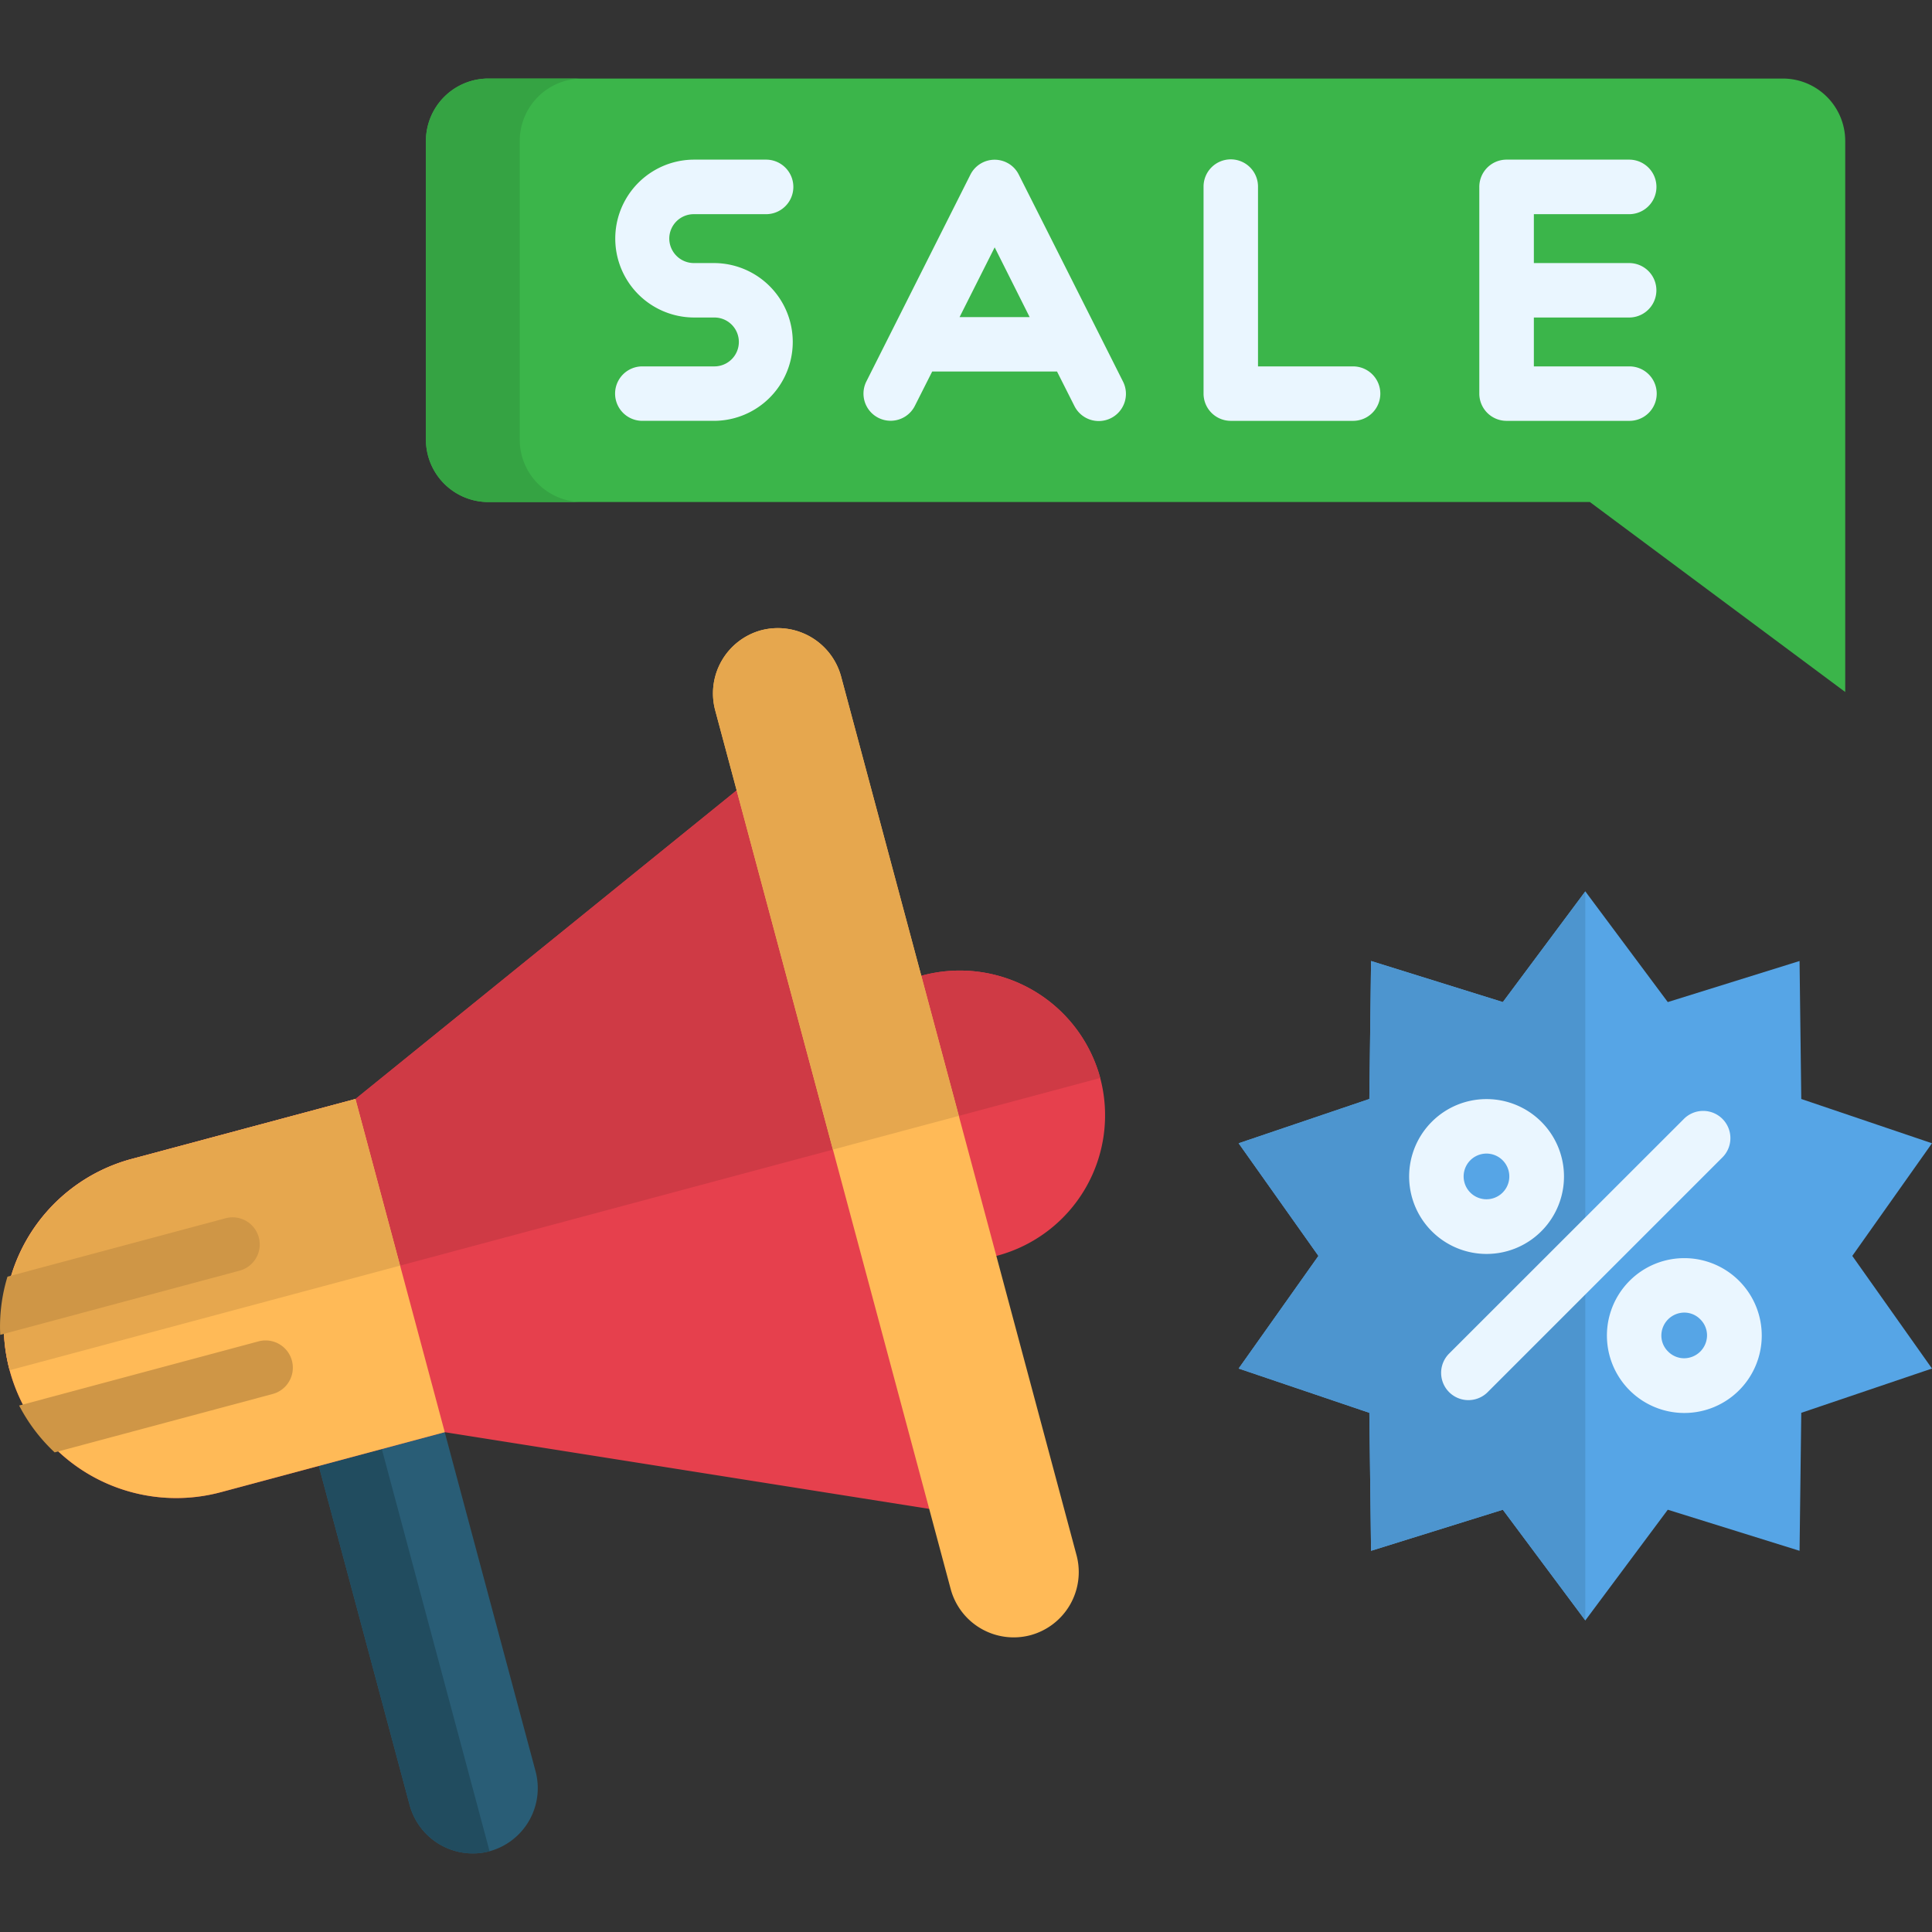 <svg id="Layer_1" height="512" viewBox="0 0 512 512" width="512" xmlns="http://www.w3.org/2000/svg" data-name="Layer 1"><rect x="0" y="0" width="512" height="512" fill="#333333" stroke="none"/><path d="m420.124 236.222 21.855 29.338 34.923-10.885.453 36.567 34.64 11.736-21.118 29.849 21.118 29.848-34.64 11.736-.453 36.567-34.923-10.885-21.855 29.338-21.855-29.338-34.923 10.885-.454-36.567-34.639-11.736 21.146-29.848-21.146-29.849 34.639-11.736.454-36.567 34.923 10.885z" fill="#56a5e6" fill-rule="evenodd"/><path d="m420.124 429.431-21.855-29.338-34.923 10.885-.454-36.567-34.639-11.736 21.146-29.848-21.146-29.849 34.639-11.736.454-36.567 34.923 10.885 21.855-29.338z" fill="#4d95cf" fill-rule="evenodd"/><path d="m472.508 20.817h-343.108a16.556 16.556 0 0 0 -16.526 16.5v79.228a16.556 16.556 0 0 0 16.526 16.5h291.94l67.663 50.343v-146.073a16.55 16.55 0 0 0 -16.5-16.5z" fill="#3bb54a" fill-rule="evenodd"/><path d="m189.327 84.143h-5.5a20.92 20.92 0 0 1 0-41.839h19.19a7.228 7.228 0 0 1 0 14.456h-19.19a6.485 6.485 0 0 0 -6.463 6.463 6.534 6.534 0 0 0 6.463 6.492h5.5a20.906 20.906 0 0 1 0 41.811h-19.191a7.215 7.215 0 0 1 0-14.429h19.191a6.477 6.477 0 0 0 0-12.954zm217.162-14.428h25.257a7.214 7.214 0 1 1 0 14.428h-25.257v12.957h25.257a7.215 7.215 0 1 1 0 14.429h-32.485a7.216 7.216 0 0 1 -7.228-7.2v-54.797a7.221 7.221 0 0 1 7.228-7.228h32.485a7.228 7.228 0 1 1 0 14.456h-25.257zm-87.534-20.183a7.215 7.215 0 1 1 14.429 0v47.568h25.285a7.215 7.215 0 0 1 0 14.429h-32.485a7.217 7.217 0 0 1 -7.229-7.2zm-64.655 34.498h18.567l-9.267-18.482zm25.824 14.428h-33.084l-4.592 9.1a7.194 7.194 0 1 1 -12.841-6.491l27.553-54.767a7.188 7.188 0 0 1 9.666-3.2 7.077 7.077 0 0 1 3.174 3.2q13.82 27.382 27.581 54.765a7.207 7.207 0 1 1 -12.869 6.491z" fill="#eaf6ff"/><g fill-rule="evenodd"><path d="m60.833 300.2 33.367-8.958 47.736 178.186a17.34 17.34 0 0 1 -12.193 21.172 17.357 17.357 0 0 1 -21.175-12.217z" fill="#295d76"/><path d="m60.833 300.2 16.7-4.479 52.21 194.879a17.357 17.357 0 0 1 -21.175-12.217z" fill="#214c5f"/><path d="m244.489 258.5-94.932 25.427a38.552 38.552 0 0 0 -27.184 47.083 38.54 38.54 0 0 0 47.083 27.19l94.932-25.455a38.524 38.524 0 0 0 27.185-47.056 38.54 38.54 0 0 0 -47.084-27.189z" fill="#e6404d"/><path d="m244.489 258.5-94.932 25.427a38.552 38.552 0 0 0 -27.184 47.083l169.2-45.326a38.54 38.54 0 0 0 -47.084-27.184z" fill="#cf3a45"/><path d="m94.2 291.242 114.945-93.061 54.794 204.491-146.069-23.13-59.33 15.9a45.708 45.708 0 1 1 -23.669-88.3z" fill="#e6404d"/><path d="m94.2 291.242 114.945-93.061 27.383 102.246-233.976 62.702a45.871 45.871 0 0 1 32.315-55.984z" fill="#cf3a45"/><path d="m117.866 379.542-59.33 15.9a45.708 45.708 0 1 1 -23.669-88.3l59.329-15.9z" fill="#ffba57"/><path d="m2.552 363.129a45.871 45.871 0 0 1 32.315-55.984l59.329-15.9 11.821 44.164z" fill="#e6a74e"/><path d="m201.743 167.028h-.029a17.341 17.341 0 0 0 -12.189 21.172l62.419 232.923a17.293 17.293 0 0 0 21.147 12.217 17.327 17.327 0 0 0 12.217-21.14l-62.419-232.955a17.362 17.362 0 0 0 -21.146-12.217z" fill="#ffba57"/><path d="m201.714 167.028a17.341 17.341 0 0 0 -12.189 21.172l31.21 116.447 33.364-8.929-31.21-116.476a17.38 17.38 0 0 0 -21.175-12.217z" fill="#e6a74e"/><path d="m14.486 384.9a45.761 45.761 0 0 1 -9.411-12.416l63.439-17.008a7.22 7.22 0 1 1 3.742 13.947zm-14.428-31.154a45.324 45.324 0 0 1 1.927-15.42l57.8-15.477a7.188 7.188 0 0 1 3.715 13.889z" fill="#cf9646"/><path d="m137.736 116.543v-79.228a16.532 16.532 0 0 1 16.5-16.5h-24.836a16.556 16.556 0 0 0 -16.526 16.5v79.228a16.556 16.556 0 0 0 16.526 16.5h24.831a16.532 16.532 0 0 1 -16.5-16.5z" fill="#35a343"/><path d="m385.966 303.8a11.255 11.255 0 1 0 19.219 7.965 11.317 11.317 0 0 0 -3.285-7.965 11.293 11.293 0 0 0 -15.931 0z" fill="#56a5e6"/><path d="m446.344 343.655a10.258 10.258 0 1 0 7.229 3.005 10.144 10.144 0 0 0 -7.229-3.005z" fill="#56a5e6"/></g><path d="m393.932 291.271a20.518 20.518 0 1 1 -14.485 6.009 20.444 20.444 0 0 1 14.485-6.009zm52.412 42.151a20.516 20.516 0 1 1 -14.485 6.009 20.442 20.442 0 0 1 14.485-6.009zm4.252 16.214a5.9 5.9 0 0 0 -4.252-1.786 6.1 6.1 0 0 0 -6.066 6.066 5.906 5.906 0 0 0 1.786 4.252 5.969 5.969 0 0 0 4.28 1.786 6.1 6.1 0 0 0 6.038-6.038 5.969 5.969 0 0 0 -1.786-4.28zm-4.45-53.008a7.216 7.216 0 1 1 10.2 10.205l-62.221 62.22a7.226 7.226 0 0 1 -10.2-10.233zm-47.934 10.857a6.053 6.053 0 1 0 -8.561 8.56 6.053 6.053 0 0 0 8.561-8.56z" fill="#eaf6ff"/></svg>